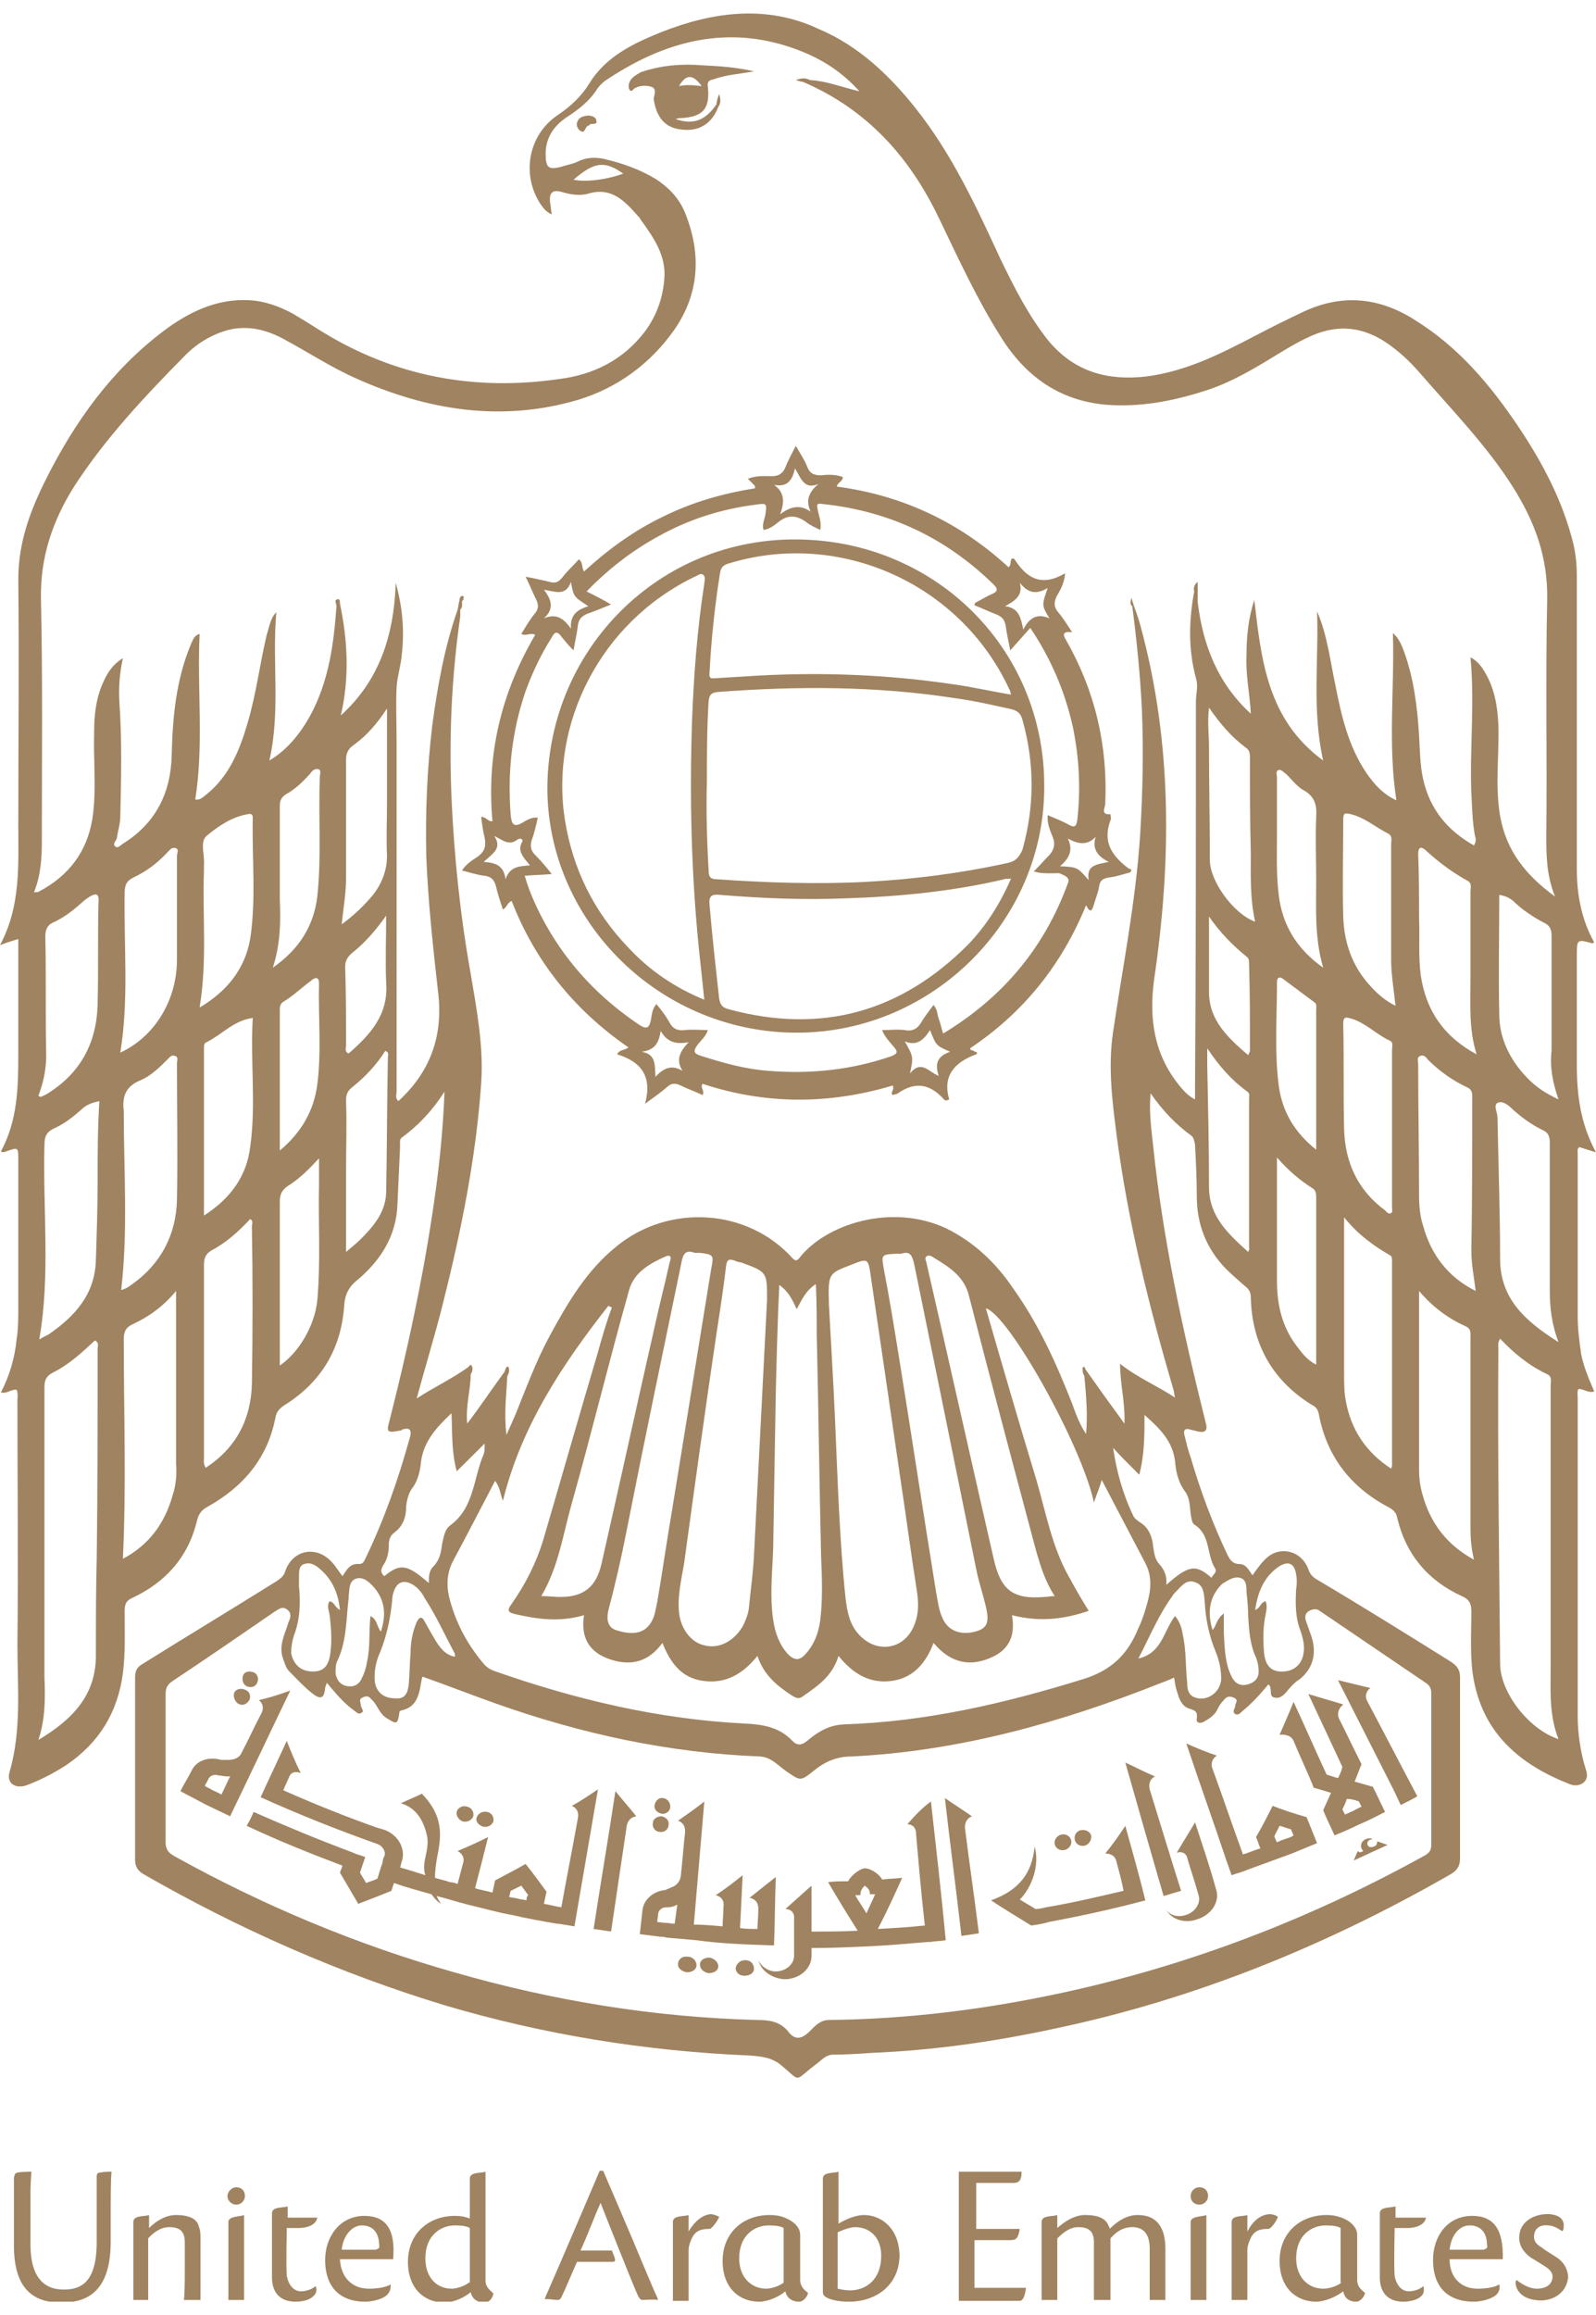 <svg width="60" height="87" viewBox="0 0 60 87" fill="none" xmlns="http://www.w3.org/2000/svg">
<g clip-path="url(#clip0_87_22461)">
<path d="M59.312 49.461C59.312 47.441 59.312 45.389 59.312 43.369C59.312 43.272 59.279 43.174 59.377 43.109C59.574 43.174 59.771 43.239 60 43.304C59.41 42.229 59.279 41.122 59.279 40.014C59.279 38.646 59.279 37.31 59.279 35.942C59.279 35.291 59.279 35.291 59.869 35.453C59.869 35.453 59.902 35.421 59.934 35.421C59.443 34.541 59.279 33.597 59.279 32.652C59.279 29.003 59.279 25.323 59.279 21.674C59.279 21.25 59.246 20.86 59.148 20.436C58.755 18.84 58.001 17.407 57.084 16.038C56.035 14.475 54.855 13.074 53.25 12.064C51.906 11.185 50.497 11.022 49.022 11.706C48.4 11.999 47.81 12.292 47.187 12.618C45.877 13.302 44.599 13.954 43.091 14.149C41.649 14.312 40.404 13.986 39.421 12.813C38.667 11.869 38.143 10.826 37.619 9.751C36.701 7.764 35.784 5.777 34.407 4.051C33.424 2.813 32.245 1.705 30.77 1.086C28.837 0.174 26.805 0.435 24.839 1.216C23.79 1.64 22.774 2.129 22.152 3.138C21.857 3.627 21.431 4.018 20.939 4.344C19.858 5.093 19.596 6.559 20.317 7.666C20.415 7.797 20.513 7.96 20.743 8.057C20.71 7.894 20.71 7.732 20.677 7.601C20.645 7.276 20.743 7.113 21.103 7.21C21.431 7.308 21.791 7.373 22.119 7.276C23.004 7.015 23.495 7.569 23.987 8.122C24.02 8.155 24.052 8.188 24.085 8.253C24.577 8.937 25.068 9.621 24.97 10.533C24.904 11.25 24.675 11.869 24.249 12.455C23.43 13.53 22.316 14.084 21.005 14.247C17.826 14.703 14.844 14.149 12.092 12.455C11.731 12.227 11.371 11.999 10.978 11.771C10.486 11.51 9.962 11.315 9.372 11.282C8.127 11.217 7.078 11.738 6.128 12.455C4.194 13.921 2.818 15.843 1.737 17.993C1.147 19.166 0.688 20.371 0.688 21.772C0.721 24.834 0.688 27.928 0.688 30.991C0.688 32.522 0.786 34.053 0 35.519C0.262 35.421 0.459 35.356 0.688 35.291C0.688 35.453 0.688 35.584 0.688 35.714C0.688 37.017 0.688 38.32 0.688 39.623C0.688 40.894 0.655 42.132 0.033 43.272C0.131 43.337 0.197 43.272 0.229 43.272C0.688 43.109 0.688 43.109 0.688 43.597C0.688 45.422 0.688 47.279 0.688 49.103C0.688 49.526 0.688 49.95 0.623 50.341C0.557 51.025 0.36 51.709 0.033 52.328C0.262 52.393 0.426 52.197 0.623 52.23C0.688 52.36 0.655 52.523 0.655 52.654C0.655 55.716 0.688 58.745 0.655 61.807C0.655 63.404 0.819 65 0.36 66.596C0.229 67.019 0.59 67.248 1.016 67.085C1.54 66.889 2.032 66.629 2.49 66.335C3.736 65.488 4.424 64.348 4.62 62.882C4.719 62.1 4.686 61.319 4.686 60.537C4.686 60.276 4.752 60.146 4.981 60.048C6.226 59.462 7.078 58.517 7.406 57.149C7.471 56.888 7.57 56.758 7.799 56.628C9.143 55.879 10.06 54.803 10.355 53.273C10.388 53.077 10.486 52.947 10.683 52.816C12.092 51.937 12.845 50.666 12.944 49.005C12.976 48.647 13.108 48.386 13.37 48.158C14.287 47.409 14.91 46.464 14.943 45.226C14.975 44.51 15.008 43.793 15.041 43.076C15.041 42.978 15.008 42.816 15.107 42.751C15.729 42.294 16.253 41.741 16.712 41.024C16.647 42.653 16.483 44.119 16.253 45.617C15.86 48.223 15.303 50.797 14.648 53.37C14.517 53.826 14.549 53.859 15.041 53.761C15.074 53.761 15.107 53.761 15.107 53.728C15.401 53.631 15.5 53.728 15.401 54.054C14.975 55.585 14.451 57.084 13.763 58.517C13.697 58.648 13.665 58.778 13.501 58.778C13.173 58.745 13.042 58.973 12.878 59.234C12.714 59.038 12.616 58.843 12.452 58.68C11.862 58.061 10.978 58.257 10.716 59.071C10.65 59.266 10.519 59.332 10.388 59.429C8.717 60.472 7.045 61.482 5.374 62.524C5.145 62.654 5.079 62.785 5.079 63.045C5.079 65.326 5.079 67.606 5.079 69.886C5.079 70.147 5.178 70.31 5.407 70.44C8.979 72.492 12.747 74.153 16.712 75.359C20.448 76.466 24.282 77.085 28.181 77.248C28.607 77.281 29 77.313 29.361 77.607C30.148 78.258 29.82 78.225 30.639 77.607C30.868 77.444 31.032 77.216 31.327 77.216C31.819 77.216 32.277 77.183 32.769 77.15C35.096 77.053 37.389 76.727 39.651 76.238C44.926 75.131 49.874 73.111 54.528 70.44C54.757 70.31 54.888 70.147 54.888 69.853C54.888 67.573 54.888 65.326 54.888 63.045C54.888 62.752 54.79 62.622 54.56 62.459C52.889 61.416 51.218 60.374 49.514 59.364C49.35 59.266 49.252 59.169 49.186 58.973C48.924 58.257 48.072 58.061 47.548 58.615C47.384 58.778 47.22 59.006 47.089 59.201C46.958 59.038 46.86 58.778 46.597 58.778C46.335 58.778 46.237 58.615 46.139 58.419C45.582 57.247 45.123 56.009 44.762 54.771C44.664 54.51 44.599 54.217 44.533 53.957C44.468 53.728 44.566 53.663 44.762 53.728C44.861 53.761 44.926 53.761 45.025 53.794C45.319 53.859 45.418 53.761 45.319 53.435C44.468 50.015 43.714 46.562 43.353 43.076C43.288 42.457 43.19 41.838 43.255 41.089C43.714 41.741 44.205 42.262 44.795 42.685C44.894 42.783 44.894 42.881 44.926 43.011C44.959 43.663 44.992 44.314 44.992 44.966C44.992 46.008 45.352 46.92 46.073 47.669C46.303 47.898 46.565 48.126 46.827 48.353C46.958 48.451 47.023 48.582 47.023 48.744C47.056 50.504 47.843 51.904 49.35 52.816C49.481 52.882 49.547 52.979 49.58 53.142C49.874 54.738 50.792 55.911 52.234 56.66C52.398 56.758 52.496 56.856 52.529 57.051C52.856 58.419 53.676 59.397 54.954 59.983C55.248 60.113 55.314 60.276 55.314 60.569C55.314 61.449 55.248 62.328 55.412 63.175C55.806 65.195 57.182 66.335 59.017 67.052C59.181 67.117 59.377 67.117 59.541 66.987C59.705 66.824 59.672 66.661 59.607 66.466C59.41 65.814 59.312 65.13 59.312 64.478C59.312 60.504 59.312 56.498 59.312 52.523C59.312 52.425 59.279 52.295 59.345 52.197C59.541 52.197 59.705 52.36 59.934 52.295C59.738 51.839 59.541 51.383 59.443 50.894C59.377 50.438 59.312 49.95 59.312 49.461ZM21.562 6.754C22.348 6.07 22.742 6.038 23.43 6.526C22.807 6.754 22.021 6.852 21.562 6.754ZM1.704 35.193C1.704 34.9 1.802 34.737 2.064 34.639C2.458 34.444 2.785 34.183 3.113 33.89C3.179 33.825 3.277 33.76 3.375 33.694C3.605 33.564 3.736 33.564 3.703 33.922C3.67 35.193 3.703 36.463 3.67 37.734C3.637 39.167 3.048 40.307 1.802 41.089C1.704 41.154 1.606 41.187 1.54 41.219C1.507 41.219 1.507 41.219 1.442 41.187C1.638 40.666 1.737 40.177 1.737 39.656C1.704 38.19 1.737 36.691 1.704 35.193ZM3.67 50.699C3.67 53.305 3.67 55.944 3.637 58.55C3.605 59.755 3.605 60.928 3.605 62.133C3.637 63.729 2.687 64.641 1.442 65.391C1.704 64.609 1.704 63.827 1.671 63.045C1.671 59.397 1.671 55.748 1.671 52.132C1.671 51.872 1.737 51.709 1.999 51.578C2.589 51.285 3.08 50.829 3.572 50.373C3.736 50.471 3.67 50.569 3.67 50.699ZM3.67 44.379C3.67 45.357 3.637 46.366 3.605 47.344C3.572 48.647 2.818 49.461 1.835 50.145C1.704 50.21 1.573 50.276 1.475 50.341C1.901 47.93 1.606 45.454 1.671 43.011C1.671 42.685 1.77 42.523 2.064 42.392C2.425 42.229 2.753 41.969 3.048 41.708C3.211 41.545 3.408 41.447 3.736 41.382C3.67 42.425 3.67 43.402 3.67 44.379ZM4.686 33.564C4.686 33.271 4.752 33.108 5.014 32.978C5.505 32.75 5.931 32.424 6.292 32.033C6.39 31.935 6.455 31.838 6.587 31.87C6.75 31.903 6.652 32.066 6.652 32.163C6.652 33.466 6.652 34.769 6.652 36.072C6.652 37.603 5.8 38.972 4.522 39.558C4.85 37.571 4.653 35.584 4.686 33.564ZM6.488 56.204C6.193 57.247 5.604 58.061 4.62 58.582C4.752 55.813 4.653 53.077 4.653 50.341C4.653 50.047 4.719 49.885 5.014 49.754C5.636 49.461 6.161 49.07 6.619 48.516C6.619 50.732 6.619 52.849 6.619 54.999C6.652 55.39 6.619 55.813 6.488 56.204ZM6.652 45.096C6.619 46.399 6.062 47.474 4.981 48.256C4.883 48.321 4.817 48.386 4.719 48.419C4.686 48.451 4.62 48.451 4.555 48.484C4.817 46.236 4.653 44.021 4.653 41.806C4.653 41.773 4.653 41.741 4.653 41.741C4.588 41.219 4.719 40.828 5.276 40.6C5.669 40.438 5.997 40.112 6.292 39.819C6.39 39.721 6.455 39.623 6.587 39.688C6.718 39.721 6.652 39.884 6.652 39.949C6.652 41.708 6.685 43.402 6.652 45.096ZM7.668 32.717C7.668 32.652 7.668 32.554 7.668 32.489C7.701 32.131 7.504 31.642 7.766 31.414C8.192 31.056 8.717 30.698 9.306 30.6C9.437 30.567 9.503 30.6 9.503 30.73C9.47 32.261 9.634 33.792 9.405 35.291C9.208 36.398 8.553 37.245 7.504 37.864C7.799 36.072 7.602 34.411 7.668 32.717ZM9.47 52.002C9.437 53.338 8.88 54.413 7.733 55.162C7.635 54.999 7.668 54.901 7.668 54.771C7.668 52.36 7.668 49.95 7.668 47.539C7.668 47.279 7.733 47.116 7.963 46.985C8.52 46.692 8.979 46.269 9.405 45.813C9.536 45.878 9.47 46.008 9.47 46.073C9.503 48.06 9.503 50.015 9.47 52.002ZM9.405 43.109C9.274 44.184 8.684 45.031 7.668 45.682C7.668 43.532 7.668 41.447 7.668 39.395C7.668 39.297 7.668 39.2 7.766 39.167C8.356 38.874 8.782 38.353 9.503 38.255C9.405 39.884 9.634 41.513 9.405 43.109ZM11.928 48.875C11.83 49.819 11.24 50.829 10.519 51.318C10.519 51.188 10.519 51.057 10.519 50.96C10.519 49.038 10.519 47.083 10.519 45.161C10.519 44.901 10.584 44.738 10.814 44.575C11.24 44.314 11.6 43.956 11.993 43.532C11.993 43.923 11.993 44.216 11.993 44.51C11.961 45.943 12.059 47.409 11.928 48.875ZM11.928 40.763C11.797 41.741 11.338 42.555 10.519 43.239C10.519 41.447 10.519 39.688 10.519 37.962C10.519 37.864 10.519 37.766 10.617 37.669C11.01 37.441 11.338 37.115 11.698 36.854C11.797 36.757 11.993 36.659 11.993 36.952C11.961 38.222 12.092 39.493 11.928 40.763ZM11.928 33.694C11.797 34.802 11.24 35.682 10.257 36.366C10.552 35.453 10.552 34.607 10.519 33.792C10.519 32.619 10.519 31.479 10.519 30.307C10.519 30.111 10.552 29.981 10.748 29.851C11.109 29.655 11.404 29.362 11.666 29.069C11.731 28.971 11.83 28.873 11.961 28.906C12.092 28.938 12.026 29.101 12.026 29.166C11.961 30.698 12.092 32.196 11.928 33.694ZM12.845 34.737C12.911 34.118 13.009 33.564 13.009 33.01C13.009 31.512 13.009 30.046 13.009 28.547C13.009 28.287 13.108 28.124 13.304 27.994C13.796 27.635 14.189 27.179 14.549 26.625C14.549 27.863 14.549 29.003 14.549 30.176C14.549 30.828 14.517 31.512 14.549 32.163C14.549 32.717 14.353 33.206 14.025 33.629C13.697 34.02 13.337 34.379 12.845 34.737ZM13.239 35.812C13.73 35.421 14.123 34.965 14.517 34.411C14.517 35.291 14.484 36.105 14.517 36.919C14.615 38.125 13.927 38.874 13.108 39.591C12.944 39.526 13.009 39.395 13.009 39.297C13.009 38.32 13.009 37.31 12.976 36.333C12.976 36.138 13.042 35.975 13.239 35.812ZM14.582 39.721C14.549 41.415 14.549 43.141 14.517 44.835C14.484 45.585 14.025 46.106 13.534 46.594C13.402 46.725 13.239 46.855 13.009 47.05C13.009 45.975 13.009 44.998 13.009 44.053C13.009 43.141 13.042 42.262 13.009 41.35C13.009 41.122 13.075 40.991 13.239 40.861C13.73 40.47 14.156 40.014 14.484 39.493C14.648 39.558 14.582 39.656 14.582 39.721ZM14.418 58.81C14.549 58.615 14.615 58.354 14.615 58.094C14.615 57.898 14.648 57.735 14.812 57.605C15.172 57.344 15.27 56.986 15.27 56.595C15.303 56.335 15.369 56.074 15.533 55.879C15.729 55.585 15.795 55.26 15.827 54.934C15.926 54.185 16.384 53.663 16.974 53.11C17.007 53.891 16.974 54.575 17.171 55.292C17.531 54.934 17.859 54.608 18.22 54.25C18.22 54.445 18.22 54.543 18.187 54.641C17.794 55.553 17.826 56.66 16.942 57.312C16.712 57.475 16.679 57.768 16.614 58.061C16.581 58.354 16.516 58.648 16.286 58.876C16.122 59.038 16.122 59.266 16.122 59.494C15.303 58.778 15.041 58.745 14.451 59.234C14.32 59.136 14.287 59.006 14.418 58.81ZM26.739 47.669C26.248 50.699 25.756 53.728 25.265 56.758C25.068 57.898 24.904 59.071 24.708 60.211C24.675 60.374 24.642 60.504 24.61 60.667C24.38 61.416 23.823 61.482 23.135 61.254C22.807 61.123 22.807 60.797 22.873 60.504C23.135 59.527 23.364 58.517 23.561 57.507C24.216 54.185 24.904 50.894 25.593 47.572C25.658 47.246 25.691 46.92 26.117 47.083C26.215 47.083 26.248 47.083 26.314 47.083C26.838 47.148 26.838 47.181 26.739 47.669ZM26.936 50.113C27.067 49.266 27.198 48.419 27.297 47.572C27.329 47.311 27.428 47.311 27.624 47.376C27.69 47.409 27.788 47.441 27.854 47.441C28.837 47.8 28.837 47.8 28.837 48.842C28.673 52.035 28.509 55.26 28.345 58.452C28.312 59.136 28.214 59.788 28.149 60.472C28.116 60.7 28.017 60.928 27.919 61.123C27.591 61.677 27.034 61.97 26.51 61.84C25.986 61.742 25.593 61.221 25.527 60.602C25.462 59.95 25.625 59.332 25.724 58.713C26.117 55.846 26.51 52.979 26.936 50.113ZM25.167 47.474C25.003 48.223 24.806 48.972 24.642 49.722C23.954 52.751 23.299 55.748 22.611 58.778C22.414 59.625 21.955 60.016 21.07 60.016C20.841 60.016 20.645 59.983 20.349 59.983C21.005 58.876 21.169 57.638 21.496 56.498C22.25 53.826 22.905 51.123 23.659 48.451C23.856 47.8 24.446 47.474 25.035 47.213C25.298 47.116 25.199 47.376 25.167 47.474ZM22.447 50.927C21.759 53.24 21.103 55.553 20.415 57.898C20.153 58.745 19.76 59.527 19.235 60.276C19.039 60.537 19.104 60.602 19.399 60.667C20.251 60.863 21.07 60.96 21.955 60.7C21.824 61.547 22.152 62.1 22.938 62.361C23.725 62.622 24.38 62.459 24.904 61.742C25.199 62.491 25.625 63.078 26.477 63.175C27.297 63.273 27.919 62.915 28.476 62.231C28.706 62.947 29.23 63.371 29.787 63.729C29.951 63.827 30.049 63.86 30.213 63.729C30.77 63.338 31.294 62.98 31.524 62.231C32.048 62.882 32.671 63.273 33.49 63.175C34.309 63.078 34.801 62.524 35.096 61.742C35.751 62.524 36.505 62.654 37.324 62.263C37.947 61.97 38.176 61.449 38.045 60.7C39.061 60.96 39.978 60.863 40.928 60.537C40.666 60.113 40.437 59.722 40.208 59.299C39.552 58.159 39.323 56.856 38.962 55.618C38.307 53.468 37.684 51.318 37.062 49.168C37.914 49.396 40.666 54.315 41.125 56.465C41.223 56.172 41.322 55.944 41.42 55.618C41.977 56.693 42.534 57.735 43.058 58.745C43.386 59.364 43.222 59.983 43.026 60.602C42.96 60.797 42.895 60.993 42.796 61.188C42.403 62.166 41.78 62.785 40.699 63.11C37.75 64.022 34.801 64.707 31.72 64.804C31.131 64.837 30.737 65.097 30.344 65.423C30.148 65.586 29.984 65.619 29.787 65.423C29.296 64.902 28.673 64.804 27.985 64.772C24.741 64.609 21.595 63.86 18.547 62.785C18.383 62.719 18.252 62.622 18.154 62.491C17.531 61.742 17.105 60.928 16.876 59.983C16.778 59.527 16.811 59.071 17.04 58.648C17.564 57.67 18.088 56.66 18.613 55.651C18.809 55.911 18.809 56.172 18.908 56.4C19.596 53.598 21.136 51.285 22.873 49.07C22.905 49.103 22.938 49.103 23.004 49.135C22.774 49.754 22.611 50.341 22.447 50.927ZM30.704 50.113C30.77 52.914 30.803 55.716 30.868 58.485C30.901 59.299 30.934 60.081 30.836 60.895C30.77 61.384 30.606 61.807 30.279 62.166C30.049 62.426 29.852 62.394 29.623 62.166C29.296 61.807 29.132 61.351 29.066 60.863C28.935 59.983 29.033 59.103 29.066 58.224C29.099 56.269 29.132 54.315 29.164 52.36C29.197 51.025 29.23 49.722 29.296 48.288C29.656 48.549 29.787 48.842 29.951 49.2C30.148 48.842 30.279 48.516 30.672 48.256C30.704 48.972 30.704 49.559 30.704 50.113ZM36.734 59.136C36.832 59.56 36.963 59.95 37.062 60.374C37.193 60.928 37.127 61.156 36.767 61.286C36.177 61.482 35.685 61.319 35.456 60.863C35.292 60.537 35.259 60.178 35.194 59.853C34.702 56.823 34.244 53.761 33.752 50.732C33.588 49.722 33.424 48.712 33.228 47.702C33.129 47.148 33.129 47.148 33.687 47.116C33.752 47.116 33.785 47.116 33.883 47.116C34.244 46.985 34.309 47.246 34.375 47.539C35.161 51.383 35.948 55.26 36.734 59.136ZM34.833 47.213C34.932 47.148 35.03 47.213 35.128 47.279C35.718 47.637 36.275 47.995 36.439 48.744C37.258 51.937 38.11 55.129 38.962 58.322C39.126 58.876 39.29 59.429 39.651 59.983C39.487 59.983 39.388 60.016 39.257 60.016C38.078 60.113 37.619 59.755 37.357 58.582C36.505 54.869 35.685 51.188 34.833 47.474C34.833 47.409 34.735 47.279 34.833 47.213ZM33.818 55.357C34.047 56.856 34.244 58.354 34.473 59.82C34.538 60.244 34.538 60.667 34.375 61.058C34.047 61.938 33.064 62.166 32.376 61.514C31.95 61.123 31.851 60.602 31.786 60.048C31.556 57.833 31.491 55.585 31.393 53.37C31.327 51.839 31.229 50.308 31.163 49.038C31.131 47.865 31.131 47.865 31.983 47.539C32.638 47.279 32.638 47.279 32.736 47.963C33.097 50.406 33.457 52.882 33.818 55.357ZM44.074 59.983C44.107 59.918 44.14 59.885 44.205 59.82C44.402 59.625 44.599 59.332 44.926 59.462C45.254 59.56 45.254 59.885 45.287 60.146C45.319 60.83 45.451 61.482 45.713 62.1C45.844 62.426 45.909 62.752 45.909 63.11C45.877 63.599 45.385 63.957 44.926 63.794C44.664 63.697 44.631 63.469 44.631 63.241C44.566 62.654 44.599 62.035 44.468 61.449C44.435 61.221 44.369 60.96 44.173 60.732C43.747 61.286 43.681 62.133 42.796 62.328C43.222 61.514 43.55 60.7 44.074 59.983ZM17.105 62.263C16.778 62.198 16.614 62.003 16.45 61.775C16.286 61.514 16.122 61.221 15.959 60.928C15.86 60.732 15.762 60.765 15.664 60.96C15.5 61.351 15.434 61.742 15.434 62.133C15.401 62.524 15.401 62.882 15.369 63.273C15.336 63.566 15.27 63.86 14.877 63.827C14.418 63.827 14.156 63.599 14.091 63.208C14.058 62.817 14.123 62.459 14.287 62.1C14.549 61.449 14.681 60.797 14.746 60.113C14.746 59.983 14.779 59.885 14.812 59.788C14.943 59.429 15.205 59.364 15.533 59.56C15.729 59.69 15.86 59.853 15.959 60.048C16.384 60.7 16.712 61.416 17.073 62.1C17.105 62.133 17.105 62.198 17.105 62.263ZM13.108 60.048C13.108 60.016 13.108 59.983 13.108 59.983C13.14 59.755 13.108 59.429 13.37 59.332C13.665 59.234 13.894 59.462 14.091 59.69C14.484 60.178 14.517 60.7 14.32 61.319C14.156 61.123 14.189 60.863 13.927 60.732C13.861 61.319 13.927 61.905 13.796 62.459C13.763 62.687 13.697 62.882 13.599 63.078C13.501 63.306 13.304 63.404 13.075 63.371C12.813 63.338 12.649 63.143 12.616 62.882C12.616 62.752 12.616 62.622 12.649 62.491C13.042 61.71 13.009 60.863 13.108 60.048ZM11.043 61.482C11.273 60.895 11.305 60.276 11.24 59.625C11.24 59.494 11.24 59.364 11.24 59.234C11.24 59.038 11.24 58.843 11.436 58.778C11.633 58.713 11.797 58.778 11.961 58.908C12.452 59.299 12.714 59.82 12.78 60.504C12.583 60.407 12.583 60.211 12.387 60.178C12.288 60.341 12.354 60.504 12.387 60.667C12.452 61.156 12.485 61.644 12.419 62.133C12.354 62.622 12.157 62.817 11.764 62.817C11.338 62.817 11.043 62.589 10.945 62.133C10.945 61.905 10.978 61.71 11.043 61.482ZM49.285 61.449C49.219 61.254 49.154 61.091 49.088 60.895C49.055 60.765 49.055 60.635 49.219 60.537C49.35 60.472 49.481 60.439 49.612 60.537C50.956 61.449 52.299 62.361 53.643 63.273C53.774 63.371 53.807 63.501 53.807 63.632C53.807 65.521 53.807 67.443 53.807 69.332C53.807 69.528 53.741 69.626 53.577 69.723C49.285 72.101 44.73 73.86 39.88 74.903C36.996 75.522 34.112 75.88 31.163 75.913C30.836 75.913 30.639 76.141 30.442 76.336C30.148 76.629 29.885 76.694 29.623 76.336C29.328 75.978 28.935 75.913 28.476 75.913C24.61 75.815 20.808 75.196 17.073 74.121C13.402 73.079 9.896 71.613 6.554 69.756C6.324 69.626 6.226 69.495 6.226 69.235C6.226 67.378 6.226 65.521 6.226 63.664C6.226 63.436 6.292 63.306 6.488 63.175C7.766 62.328 9.044 61.449 10.322 60.569C10.486 60.472 10.617 60.341 10.814 60.504C10.978 60.635 10.912 60.83 10.847 60.96C10.716 61.416 10.453 61.84 10.65 62.361C10.716 62.524 10.748 62.687 10.879 62.817C11.142 63.078 11.404 63.371 11.731 63.632C12.059 63.892 12.19 63.827 12.223 63.436C12.223 63.404 12.256 63.338 12.288 63.241C12.616 63.632 12.911 63.99 13.271 64.251C13.37 64.316 13.468 64.446 13.566 64.381C13.73 64.316 13.566 64.185 13.566 64.088C13.566 63.99 13.468 63.86 13.632 63.794C13.763 63.729 13.861 63.729 13.96 63.86C14.189 64.055 14.255 64.413 14.549 64.576C14.91 64.804 14.943 64.804 15.008 64.413C15.008 64.348 15.008 64.316 15.074 64.283C15.729 64.153 15.762 63.599 15.86 63.078C15.86 63.078 15.86 63.045 15.893 63.013C16.811 63.338 17.728 63.697 18.645 64.022C21.857 65.163 25.167 65.879 28.575 66.01C29 66.042 29.23 66.335 29.558 66.563C30.082 66.922 30.082 66.954 30.573 66.563C31 66.205 31.458 66.01 32.015 66.01C36.046 65.814 39.88 64.739 43.583 63.273C43.747 63.208 43.943 63.143 44.14 63.045C44.173 63.273 44.205 63.469 44.271 63.632C44.336 63.892 44.468 64.153 44.73 64.218C44.926 64.283 45.025 64.316 44.992 64.576C44.959 64.772 45.123 64.772 45.254 64.707C45.483 64.576 45.68 64.446 45.778 64.218C45.844 64.088 45.909 63.99 46.008 63.892C46.106 63.762 46.204 63.729 46.368 63.794C46.597 63.892 46.434 63.99 46.434 64.12C46.434 64.218 46.303 64.316 46.434 64.413C46.532 64.478 46.63 64.381 46.696 64.316C47.056 64.022 47.384 63.664 47.679 63.306C47.712 63.338 47.744 63.338 47.744 63.371C47.81 63.534 47.712 63.762 47.908 63.794C48.138 63.86 48.301 63.664 48.432 63.501C48.564 63.338 48.695 63.208 48.858 63.11C49.383 62.687 49.514 62.1 49.285 61.449ZM48.072 58.876C48.432 58.648 48.662 58.745 48.727 59.169C48.76 59.332 48.76 59.527 48.727 59.722C48.695 60.244 48.695 60.797 48.891 61.286C48.957 61.482 49.022 61.71 49.022 61.938C49.022 62.459 48.727 62.785 48.269 62.817C47.81 62.85 47.548 62.622 47.515 62.035C47.482 61.579 47.482 61.123 47.581 60.667C47.613 60.504 47.646 60.341 47.581 60.178C47.384 60.211 47.384 60.439 47.187 60.504C47.286 59.82 47.515 59.266 48.072 58.876ZM46.63 59.299C46.86 59.364 46.86 59.625 46.86 59.82C46.892 60.113 46.925 60.439 46.925 60.765C46.958 61.286 46.991 61.807 47.22 62.296C47.286 62.459 47.318 62.654 47.318 62.817C47.318 63.078 47.155 63.241 46.892 63.306C46.63 63.371 46.434 63.273 46.303 63.013C46.04 62.491 46.04 61.905 46.008 61.351C46.008 61.123 46.008 60.928 46.008 60.635C45.713 60.863 45.745 61.091 45.582 61.254C45.385 60.602 45.451 60.016 45.942 59.527C46.204 59.364 46.401 59.234 46.63 59.299ZM44.566 56.074C44.73 56.302 44.73 56.628 44.762 56.888C44.795 57.051 44.795 57.247 44.926 57.312C45.516 57.703 45.352 58.419 45.68 58.941C45.778 59.103 45.582 59.169 45.549 59.299C44.959 58.778 44.697 58.81 43.845 59.56C43.878 59.234 43.779 59.006 43.583 58.778C43.419 58.615 43.386 58.354 43.353 58.126C43.321 57.768 43.19 57.41 42.862 57.214C42.764 57.149 42.632 57.051 42.6 56.953C42.206 56.139 41.977 55.292 41.846 54.413C42.141 54.738 42.469 55.064 42.829 55.422C43.026 54.673 43.026 53.957 43.026 53.175C43.615 53.696 44.074 54.152 44.173 54.901C44.205 55.26 44.271 55.683 44.566 56.074ZM46.925 47.05C46.172 46.366 45.451 45.715 45.451 44.607C45.451 43.109 45.418 41.61 45.385 40.079C45.385 39.884 45.385 39.688 45.385 39.395C45.844 40.079 46.303 40.6 46.892 41.024C46.991 41.089 46.958 41.187 46.958 41.285C46.958 43.174 46.958 45.063 46.958 46.92C46.991 46.92 46.958 46.953 46.925 47.05ZM46.991 39.493C46.991 39.526 46.958 39.558 46.925 39.656C46.172 39.004 45.451 38.353 45.451 37.278C45.451 36.366 45.451 35.453 45.451 34.444C45.877 35.063 46.368 35.551 46.892 35.975C46.958 36.04 46.958 36.138 46.958 36.235C46.991 37.31 46.991 38.385 46.991 39.493ZM45.483 32.326C45.483 30.893 45.451 29.492 45.451 28.059C45.451 27.603 45.385 27.147 45.451 26.593C45.877 27.212 46.303 27.701 46.827 28.091C46.991 28.189 46.991 28.352 46.991 28.515C46.991 29.688 46.991 30.893 47.023 32.066C47.023 32.913 46.991 33.792 47.187 34.639C46.368 34.346 45.483 33.108 45.483 32.326ZM49.481 51.285C49.154 51.123 48.957 50.862 48.76 50.601C48.203 49.885 48.007 49.038 48.007 48.158C48.007 46.627 48.007 45.129 48.007 43.5C48.432 43.988 48.858 44.347 49.317 44.64C49.448 44.705 49.481 44.835 49.481 44.966C49.481 45.031 49.481 45.063 49.481 45.129C49.481 47.181 49.481 49.233 49.481 51.285ZM49.481 43.207C48.662 42.555 48.203 41.773 48.072 40.796C47.908 39.493 48.007 38.19 48.007 36.919C48.007 36.724 48.105 36.691 48.236 36.789C48.629 37.082 49.022 37.376 49.416 37.669C49.514 37.734 49.481 37.864 49.481 37.962C49.481 39.688 49.481 41.415 49.481 43.207ZM48.072 33.629C47.974 32.847 48.007 32.033 48.007 31.251C48.007 30.567 48.007 29.916 48.007 29.232C48.007 29.134 47.941 28.971 48.072 28.938C48.17 28.906 48.269 29.036 48.367 29.101C48.564 29.297 48.76 29.557 48.99 29.688C49.416 29.916 49.514 30.241 49.481 30.698C49.448 31.512 49.481 32.294 49.481 33.108C49.481 34.183 49.416 35.225 49.743 36.366C48.727 35.649 48.203 34.737 48.072 33.629ZM52.332 47.441C52.332 49.982 52.332 52.523 52.332 55.064C52.332 55.097 52.332 55.097 52.299 55.194C51.349 54.575 50.792 53.728 50.595 52.654C50.53 52.328 50.53 51.969 50.53 51.644C50.53 49.852 50.53 48.06 50.53 46.269C50.53 46.138 50.53 46.008 50.53 45.748C51.054 46.399 51.644 46.822 52.267 47.181C52.332 47.213 52.332 47.311 52.332 47.441ZM52.299 45.585C52.201 45.65 52.135 45.552 52.07 45.487C51.054 44.738 50.562 43.695 50.53 42.425C50.497 41.122 50.53 39.786 50.497 38.483C50.497 38.19 50.595 38.222 50.825 38.288C51.349 38.45 51.742 38.874 52.234 39.102C52.398 39.167 52.332 39.33 52.332 39.46C52.332 40.438 52.332 41.415 52.332 42.392C52.332 43.369 52.332 44.379 52.332 45.357C52.332 45.454 52.365 45.552 52.299 45.585ZM51.513 37.05C50.825 36.3 50.53 35.421 50.497 34.444C50.464 33.238 50.497 32.033 50.497 30.828C50.497 30.567 50.53 30.535 50.792 30.6C51.316 30.73 51.709 31.088 52.168 31.316C52.365 31.414 52.299 31.577 52.299 31.74C52.299 33.173 52.299 34.639 52.299 36.072C52.299 36.626 52.398 37.18 52.463 37.799C52.07 37.603 51.775 37.343 51.513 37.05ZM53.479 56.172C53.381 55.846 53.348 55.52 53.348 55.227C53.348 53.012 53.348 50.797 53.348 48.516C53.872 49.135 54.462 49.559 55.117 49.852C55.314 49.95 55.281 50.113 55.281 50.276C55.281 52.654 55.281 55.064 55.281 57.442C55.281 57.833 55.314 58.191 55.412 58.615C54.397 58.061 53.774 57.247 53.479 56.172ZM53.512 46.106C53.381 45.715 53.348 45.324 53.348 44.901C53.348 43.272 53.315 41.61 53.315 39.982C53.315 39.884 53.25 39.754 53.381 39.688C53.512 39.623 53.61 39.721 53.676 39.819C54.102 40.242 54.593 40.6 55.15 40.861C55.38 40.959 55.347 41.154 55.347 41.317C55.347 43.207 55.347 45.096 55.314 47.018C55.314 47.507 55.412 47.995 55.478 48.516C54.429 47.995 53.807 47.148 53.512 46.106ZM53.413 36.659C53.315 35.942 53.381 35.225 53.348 34.509C53.348 33.694 53.348 32.88 53.315 32.098C53.315 31.838 53.413 31.805 53.577 31.935C54.069 32.391 54.593 32.782 55.183 33.108C55.347 33.206 55.281 33.369 55.281 33.499C55.281 34.607 55.281 35.747 55.281 36.854C55.281 37.766 55.216 38.678 55.511 39.623C54.298 38.972 53.61 37.994 53.413 36.659ZM56.395 62.524C56.363 58.582 56.297 54.608 56.33 50.666C56.33 50.569 56.297 50.471 56.395 50.308C56.92 50.862 57.477 51.318 58.165 51.644C58.361 51.741 58.296 51.904 58.296 52.067C58.296 53.859 58.296 55.651 58.296 57.442C58.296 59.169 58.296 60.895 58.296 62.622C58.296 63.534 58.23 64.446 58.591 65.358C57.477 65 56.395 63.599 56.395 62.524ZM56.395 47.311C56.395 45.552 56.33 43.793 56.297 42.001C56.297 41.806 56.133 41.545 56.297 41.447C56.494 41.35 56.723 41.545 56.887 41.708C57.215 42.001 57.575 42.262 57.968 42.457C58.198 42.555 58.263 42.685 58.263 42.946C58.263 44.803 58.263 46.627 58.263 48.484C58.263 49.135 58.329 49.754 58.591 50.438C57.346 49.657 56.395 48.81 56.395 47.311ZM58.591 41.317C58.099 41.089 57.706 40.828 57.379 40.47C56.756 39.819 56.363 39.004 56.363 38.125C56.33 36.626 56.363 35.128 56.363 33.629C56.559 33.662 56.723 33.727 56.887 33.857C57.215 34.183 57.608 34.444 58.034 34.672C58.263 34.769 58.329 34.932 58.329 35.16C58.329 36.594 58.329 38.06 58.329 39.493C58.263 40.079 58.361 40.666 58.591 41.317ZM56.395 30.665C56.199 29.525 56.363 28.385 56.33 27.244C56.297 26.56 56.199 25.909 55.838 25.29C55.707 25.062 55.543 24.834 55.281 24.703C55.445 26.43 55.248 28.124 55.314 29.818C55.347 30.339 55.347 30.86 55.445 31.382C55.478 31.479 55.511 31.61 55.412 31.773C54.429 31.219 53.774 30.437 53.512 29.329C53.381 28.776 53.381 28.189 53.348 27.635C53.282 26.56 53.151 25.518 52.791 24.508C52.693 24.247 52.594 23.987 52.365 23.791C52.43 25.876 52.168 27.961 52.496 30.078C52.004 29.851 51.677 29.492 51.382 29.069C50.694 28.059 50.431 26.919 50.202 25.746C50.005 24.834 49.907 23.889 49.514 22.977C49.58 24.834 49.317 26.691 49.743 28.58C47.646 27.049 47.417 24.801 47.155 22.553C46.925 23.238 46.86 23.954 46.86 24.671C46.827 25.388 46.991 26.104 47.023 26.821C45.778 25.681 45.221 24.247 45.025 22.619C45.025 22.391 45.025 22.163 45.025 21.869C44.894 21.967 44.861 22.098 44.894 22.228C44.697 23.303 44.664 24.378 44.959 25.485C45.057 25.779 44.959 26.072 44.959 26.365C44.959 31.219 44.959 36.072 44.926 40.926C44.926 41.057 44.926 41.154 44.926 41.317C44.664 41.187 44.5 40.991 44.336 40.796C43.386 39.623 43.19 38.288 43.386 36.822C44.041 32.391 44.074 27.961 42.895 23.596C42.829 23.335 42.731 23.042 42.632 22.782C42.6 22.684 42.567 22.586 42.534 22.456C42.501 22.619 42.469 22.716 42.567 22.782C42.731 24.052 42.862 25.323 42.927 26.625C42.993 28.222 42.96 29.785 42.862 31.382C42.698 33.89 42.206 36.333 41.846 38.776C41.649 40.079 41.813 41.382 41.977 42.653C42.403 45.91 43.19 49.07 44.107 52.197C44.14 52.295 44.14 52.393 44.173 52.523C43.484 52.067 42.764 51.774 42.108 51.253C42.108 52.035 42.305 52.686 42.272 53.501C41.748 52.784 41.256 52.1 40.797 51.448C40.797 51.416 40.797 51.383 40.765 51.383C40.732 51.35 40.699 51.383 40.699 51.416C40.699 51.513 40.699 51.611 40.765 51.709C40.83 52.425 40.896 53.11 40.83 53.891C40.568 53.501 40.437 53.11 40.306 52.751C39.716 51.253 39.061 49.787 38.11 48.451C37.455 47.474 36.636 46.692 35.587 46.171C33.523 45.194 31.032 46.008 30.049 47.279C29.951 47.409 29.885 47.376 29.787 47.279C28.116 45.422 25.167 45.226 23.2 46.822C22.053 47.735 21.333 48.972 20.645 50.243C20.153 51.155 19.793 52.132 19.399 53.11C19.301 53.338 19.203 53.566 19.039 53.924C18.941 53.11 19.039 52.393 19.072 51.709C19.137 51.611 19.17 51.481 19.104 51.35C19.006 51.383 19.006 51.448 18.973 51.546C18.515 52.165 18.088 52.816 17.564 53.501C17.499 52.816 17.695 52.23 17.695 51.644C17.761 51.546 17.794 51.416 17.728 51.318C17.695 51.253 17.63 51.35 17.597 51.383C17.007 51.807 16.319 52.132 15.664 52.556C15.991 51.35 16.352 50.178 16.647 49.005C17.335 46.269 17.892 43.532 18.088 40.731C18.187 39.33 17.925 37.962 17.695 36.594C17.302 34.411 17.073 32.196 16.974 29.981C16.876 27.701 16.974 25.453 17.302 23.172C17.302 23.075 17.302 22.977 17.302 22.912C17.4 22.814 17.368 22.716 17.368 22.586C17.433 22.553 17.433 22.488 17.433 22.423C17.433 22.423 17.4 22.391 17.368 22.391C17.302 22.423 17.269 22.488 17.269 22.586C17.236 22.684 17.236 22.782 17.204 22.912C16.712 24.313 16.45 25.779 16.253 27.244C16.057 28.873 15.991 30.502 16.024 32.131C16.09 33.89 16.286 35.649 16.483 37.408C16.647 38.972 16.155 40.307 14.975 41.382C14.844 41.252 14.91 41.122 14.91 40.991C14.91 36.626 14.91 32.261 14.91 27.863C14.91 27.179 14.877 26.495 14.91 25.811C14.943 25.388 15.074 24.997 15.107 24.573C15.205 23.694 15.139 22.847 14.877 21.902C14.812 23.889 14.255 25.583 12.813 26.886C13.14 25.485 13.075 24.085 12.78 22.684C12.78 22.619 12.78 22.488 12.682 22.521C12.55 22.553 12.649 22.684 12.649 22.782C12.55 24.215 12.354 25.616 11.666 26.886C11.273 27.603 10.748 28.222 10.126 28.58C10.552 26.723 10.224 24.866 10.388 23.01C10.158 23.238 10.126 23.563 10.027 23.857C9.765 24.964 9.634 26.072 9.306 27.179C9.011 28.189 8.618 29.166 7.766 29.851C7.635 29.948 7.537 30.078 7.34 30.046C7.668 27.994 7.406 25.941 7.504 23.824C7.275 23.889 7.242 24.085 7.176 24.215C6.619 25.55 6.488 26.951 6.455 28.385C6.423 29.818 5.833 30.958 4.62 31.707C4.522 31.773 4.424 31.903 4.325 31.805C4.227 31.707 4.358 31.61 4.391 31.512C4.424 31.251 4.522 30.958 4.522 30.698C4.555 29.264 4.588 27.831 4.489 26.398C4.457 25.876 4.489 25.323 4.62 24.736C4.194 24.997 3.998 25.355 3.834 25.746C3.605 26.3 3.539 26.886 3.539 27.505C3.506 28.58 3.637 29.688 3.474 30.763C3.277 32.001 2.589 32.913 1.475 33.499C1.442 33.532 1.376 33.532 1.278 33.532C1.54 32.88 1.573 32.228 1.573 31.577C1.573 28.547 1.606 25.55 1.54 22.521C1.507 20.957 1.966 19.589 2.785 18.286C3.965 16.462 5.44 14.898 6.98 13.335C7.439 12.879 7.996 12.553 8.618 12.39C9.339 12.227 9.995 12.39 10.617 12.716C11.535 13.204 12.419 13.791 13.37 14.214C16.057 15.419 18.842 15.876 21.726 15.028C23.233 14.572 24.446 13.66 25.33 12.422C26.314 11.022 26.379 9.491 25.724 7.927C25.494 7.406 25.101 7.015 24.642 6.722C24.052 6.363 23.397 6.135 22.709 5.972C22.381 5.907 22.053 5.907 21.726 6.07C21.529 6.168 21.3 6.2 21.103 6.266C20.612 6.396 20.513 6.298 20.513 5.777C20.513 5.125 20.874 4.669 21.398 4.344C21.791 4.083 22.152 3.79 22.414 3.399C22.512 3.236 22.676 3.073 22.84 2.975C25.199 1.412 27.69 0.858 30.377 2.031C31.098 2.357 31.72 2.78 32.31 3.432C31.622 3.269 31.065 3.041 30.442 3.008C30.279 2.91 30.115 2.943 29.918 3.008C30.016 3.041 30.115 3.073 30.18 3.073C32.605 4.116 34.211 5.907 35.325 8.253C36.046 9.751 36.734 11.25 37.619 12.65C38.569 14.182 39.913 15.126 41.78 15.224C43.058 15.289 44.271 15.028 45.451 14.638C46.401 14.312 47.253 13.791 48.105 13.269C48.531 13.009 48.924 12.781 49.383 12.585C50.333 12.194 51.218 12.292 52.07 12.846C52.561 13.172 52.987 13.563 53.381 14.019C54.593 15.419 55.904 16.755 56.887 18.319C57.706 19.622 58.198 20.957 58.165 22.553C58.099 25.485 58.165 28.45 58.132 31.382C58.132 32.131 58.132 32.88 58.46 33.694C57.346 32.88 56.625 31.968 56.395 30.665Z" fill="#A08360"/>
<path d="M22.085 4.344C21.889 4.377 21.758 4.409 21.692 4.605C21.66 4.735 21.725 4.833 21.791 4.898C21.987 5.061 21.987 4.8 22.085 4.735C22.118 4.735 22.151 4.702 22.184 4.67C22.282 4.637 22.479 4.702 22.413 4.507C22.381 4.377 22.217 4.344 22.085 4.344Z" fill="#A08360"/>
<path d="M41.747 30.828C41.78 30.763 41.747 30.665 41.747 30.6C41.354 30.633 41.551 30.339 41.551 30.209C41.649 27.994 41.157 25.942 40.076 24.052C39.912 23.792 40.011 23.727 40.306 23.759C40.109 23.466 39.978 23.238 39.781 23.01C39.617 22.814 39.617 22.651 39.716 22.423C39.847 22.195 40.011 21.935 40.043 21.544C39.159 22.065 38.602 21.739 38.143 21.023C38.143 20.99 38.077 20.99 38.044 20.99C37.946 21.088 38.044 21.218 37.913 21.316C36.078 19.622 33.916 18.612 31.458 18.286C31.491 18.123 31.687 18.091 31.687 17.928C31.425 17.83 31.13 17.83 30.868 17.863C30.606 17.863 30.442 17.798 30.344 17.537C30.245 17.276 30.082 17.048 29.918 16.755C29.754 17.081 29.623 17.309 29.524 17.57C29.426 17.798 29.262 17.895 29.033 17.895C28.738 17.895 28.443 17.863 28.115 17.993C28.181 18.058 28.247 18.123 28.279 18.156C28.312 18.221 28.41 18.221 28.378 18.352C27.165 18.547 26.018 18.873 24.904 19.427C23.823 19.948 22.84 20.664 21.955 21.479C21.857 21.316 21.922 21.12 21.758 21.023C21.562 21.251 21.332 21.446 21.136 21.707C21.005 21.87 20.873 21.935 20.677 21.87C20.382 21.805 20.12 21.739 19.759 21.674C19.923 22 20.021 22.261 20.153 22.521C20.251 22.717 20.251 22.88 20.12 23.042C19.923 23.27 19.759 23.564 19.596 23.824C19.792 23.922 19.923 23.759 20.12 23.857C18.842 26.039 18.285 28.352 18.514 30.861C18.35 30.893 18.285 30.698 18.088 30.698C18.121 30.958 18.154 31.219 18.219 31.48C18.285 31.805 18.219 32.001 17.957 32.196C17.76 32.327 17.531 32.457 17.367 32.717C17.662 32.782 17.924 32.88 18.219 32.913C18.481 32.945 18.58 33.076 18.645 33.304C18.711 33.597 18.809 33.89 18.907 34.183C19.071 34.086 19.071 33.923 19.235 33.858C20.12 36.138 21.594 37.962 23.626 39.363C23.462 39.493 23.298 39.428 23.2 39.623C24.052 39.884 24.544 40.405 24.249 41.48C24.609 41.22 24.838 41.057 25.068 40.861C25.232 40.698 25.396 40.698 25.592 40.796C25.854 40.926 26.149 41.024 26.411 41.154C26.51 40.992 26.313 40.894 26.411 40.731C28.771 41.513 31.163 41.513 33.555 40.796C33.653 40.926 33.457 41.057 33.555 41.154C33.621 41.122 33.719 41.122 33.752 41.089C34.407 40.633 34.964 40.731 35.488 41.317C35.521 41.35 35.554 41.383 35.685 41.317C35.423 40.438 35.882 39.917 36.701 39.623C36.701 39.623 36.734 39.591 36.734 39.558C36.701 39.526 36.635 39.526 36.603 39.493C36.57 39.461 36.471 39.493 36.471 39.395C38.47 38.06 39.912 36.268 40.83 34.02C40.994 34.346 41.059 34.216 41.125 33.988C41.19 33.76 41.288 33.532 41.321 33.304C41.354 33.076 41.485 33.011 41.682 32.978C41.977 32.945 42.239 32.848 42.501 32.782C42.501 32.75 42.534 32.717 42.534 32.685C42.501 32.652 42.435 32.652 42.403 32.62C41.682 32.066 41.485 31.545 41.747 30.828ZM38.339 21.902C38.602 22.228 38.896 22.391 39.388 22.098C39.159 22.749 39.159 22.749 39.453 23.238C38.995 23.042 38.7 23.205 38.47 23.661C38.372 23.205 38.307 22.847 37.782 22.782C38.143 22.586 38.47 22.391 38.339 21.902ZM29.885 17.602C30.114 17.961 30.213 18.417 30.77 18.189C30.409 18.482 30.278 18.808 30.475 19.231C30.114 18.97 29.754 19.003 29.328 19.329C29.524 18.808 29.459 18.482 29.099 18.221C29.59 18.319 29.787 18.058 29.885 17.602ZM21.463 21.87C21.562 22.423 21.562 22.423 22.119 22.782C21.693 22.912 21.43 23.108 21.463 23.629C21.201 23.238 20.906 23.042 20.448 23.238C20.808 22.912 20.775 22.586 20.448 22.163C20.873 22.228 21.267 22.423 21.463 21.87ZM19.006 33.043C18.94 32.554 18.678 32.424 18.186 32.392C18.481 32.098 18.907 31.903 18.58 31.414C18.907 31.577 19.137 31.805 19.464 31.545C19.563 31.48 19.694 31.545 19.628 31.642C19.432 32.001 19.694 32.229 19.923 32.522C19.53 32.554 19.169 32.554 19.006 33.043ZM25.658 40.242C25.265 40.014 24.97 40.112 24.642 40.47C24.609 40.014 24.675 39.623 24.118 39.526C24.642 39.461 24.773 39.167 24.838 38.744C25.068 39.135 25.363 39.265 25.887 39.167C25.559 39.526 25.396 39.819 25.658 40.242ZM35.292 40.438C34.899 40.275 34.636 39.819 34.21 40.34C34.342 39.721 34.342 39.721 34.014 39.135C34.473 39.33 34.735 39.07 34.964 38.711C35.194 39.298 35.194 39.298 35.718 39.526C35.259 39.689 35.128 39.949 35.292 40.438ZM40.142 33.206C39.257 35.617 37.717 37.473 35.456 38.842C35.39 38.646 35.357 38.451 35.292 38.288C35.226 38.125 35.259 37.962 35.095 37.767C34.931 37.995 34.767 38.19 34.636 38.418C34.505 38.646 34.309 38.776 34.014 38.711C33.752 38.679 33.457 38.711 33.162 38.711C33.26 38.972 33.457 39.167 33.621 39.363C33.752 39.526 33.752 39.591 33.522 39.689C32.015 40.21 30.475 40.373 28.869 40.242C28.017 40.177 27.198 39.949 26.379 39.689C26.051 39.591 26.051 39.493 26.248 39.233C26.379 39.07 26.543 38.939 26.608 38.711C26.313 38.711 26.018 38.679 25.756 38.711C25.494 38.744 25.297 38.679 25.166 38.418C25.035 38.19 24.871 37.962 24.675 37.734C24.511 37.929 24.511 38.125 24.478 38.288C24.413 38.646 24.314 38.711 23.986 38.483C22.545 37.506 21.398 36.301 20.546 34.802C20.218 34.216 19.923 33.597 19.727 32.913C20.054 32.88 20.382 32.88 20.742 32.848C20.513 32.554 20.316 32.327 20.12 32.131C19.956 31.968 19.923 31.805 19.989 31.577C20.087 31.317 20.153 31.023 20.218 30.73C19.989 30.698 19.792 30.828 19.628 30.926C19.333 31.089 19.235 30.991 19.202 30.665C19.071 29.069 19.235 27.505 19.759 25.974C20.021 25.258 20.349 24.573 20.742 23.954C20.841 23.759 20.939 23.694 21.103 23.922C21.234 24.085 21.365 24.248 21.562 24.443C21.627 24.052 21.693 23.792 21.726 23.498C21.758 23.27 21.857 23.173 22.053 23.075C22.348 22.977 22.643 22.847 22.971 22.717C22.643 22.521 22.381 22.391 22.053 22.228C22.872 21.381 23.757 20.697 24.773 20.143C25.887 19.524 27.1 19.133 28.378 18.97C28.836 18.905 28.836 18.905 28.771 19.361C28.738 19.524 28.64 19.72 28.705 19.915C28.935 19.883 29.099 19.752 29.262 19.622C29.623 19.329 29.951 19.361 30.311 19.622C30.475 19.752 30.639 19.817 30.835 19.915C30.901 19.622 30.77 19.361 30.737 19.133C30.704 18.97 30.704 18.905 30.901 18.938C33.424 19.198 35.554 20.208 37.356 21.967C37.52 22.13 37.52 22.228 37.291 22.326C37.061 22.423 36.865 22.554 36.668 22.651C36.668 22.651 36.635 22.684 36.635 22.749C36.898 22.847 37.16 22.977 37.422 23.075C37.684 23.173 37.782 23.303 37.815 23.564C37.848 23.824 37.913 24.085 37.979 24.443C38.241 24.15 38.47 23.889 38.733 23.596C39.519 24.769 40.043 26.007 40.338 27.342C40.568 28.483 40.633 29.623 40.502 30.795C40.469 31.056 40.404 31.121 40.174 30.991C39.945 30.861 39.683 30.763 39.388 30.633C39.355 30.958 39.486 31.219 39.585 31.48C39.683 31.74 39.617 31.936 39.453 32.131C39.257 32.327 39.093 32.522 38.864 32.75C39.191 32.848 39.519 32.815 39.814 32.815C40.174 32.945 40.207 33.043 40.142 33.206ZM40.928 33.076C40.502 32.587 40.502 32.587 39.847 32.554C40.24 32.229 40.338 31.903 40.142 31.512C40.502 31.707 40.862 31.805 41.19 31.447C41.059 31.87 41.223 32.164 41.682 32.392C41.256 32.489 40.83 32.489 40.928 33.076Z" fill="#A08360"/>
<path d="M27.002 4.018C27.1 3.888 27.1 3.758 27.035 3.53C26.969 3.725 26.936 3.823 26.936 3.92C26.51 4.539 26.052 4.702 25.396 4.474C25.429 4.474 25.494 4.442 25.527 4.442C26.412 4.409 26.707 4.116 26.609 3.236C26.576 3.008 26.74 3.008 26.838 2.976C27.297 2.813 27.788 2.78 28.345 2.683C27.657 2.52 27.035 2.487 26.412 2.455C25.625 2.389 24.839 2.455 24.085 2.715C23.922 2.813 23.725 2.911 23.659 3.106C23.627 3.171 23.627 3.301 23.659 3.367C23.758 3.497 23.79 3.334 23.889 3.301C24.085 3.204 24.315 3.204 24.511 3.269C24.708 3.367 24.577 3.595 24.577 3.725C24.675 4.409 25.003 4.8 25.593 4.865C26.281 4.963 26.772 4.637 27.002 4.018ZM26.379 3.236C26.084 3.204 25.822 3.171 25.527 3.236C25.789 2.78 26.052 2.78 26.379 3.236Z" fill="#A08360"/>
<path d="M29.754 20.273C24.576 20.339 20.546 24.573 20.578 29.72C20.644 34.705 24.871 38.842 30.016 38.809C35.095 38.776 39.289 34.574 39.257 29.525C39.257 24.313 35.062 20.208 29.754 20.273ZM27.067 21.544C27.099 21.349 27.165 21.251 27.361 21.186C31.556 19.883 36.111 21.935 37.946 25.909C37.979 25.942 37.979 26.007 38.011 26.105C37.225 25.974 36.537 25.811 35.816 25.714C33.391 25.355 30.966 25.258 28.541 25.388C28.017 25.42 27.46 25.453 26.936 25.486C26.804 25.486 26.641 25.551 26.673 25.29C26.739 24.02 26.87 22.782 27.067 21.544ZM26.28 35.714C26.346 36.333 26.411 36.92 26.477 37.571C25.363 37.115 24.412 36.464 23.626 35.617C22.315 34.248 21.529 32.652 21.234 30.795C20.677 27.212 22.544 23.401 26.116 21.674C26.215 21.642 26.346 21.511 26.444 21.609C26.542 21.707 26.477 21.837 26.477 21.935C26.215 23.629 26.084 25.323 26.018 27.049C25.92 29.948 25.985 32.815 26.28 35.714ZM36.406 35.486C33.883 38.027 30.901 38.874 27.394 37.929C27.132 37.864 27.067 37.734 27.034 37.506C26.903 36.333 26.772 35.161 26.673 33.988C26.641 33.662 26.772 33.597 27.067 33.63C28.64 33.76 30.212 33.825 31.818 33.76C33.817 33.695 35.816 33.499 37.749 33.043C37.815 33.011 37.913 33.043 38.011 33.011C37.618 33.923 37.094 34.77 36.406 35.486ZM37.913 32.424C36.144 32.815 34.374 33.043 32.572 33.141C30.671 33.239 28.803 33.173 26.936 33.043C26.706 33.043 26.641 32.945 26.641 32.717C26.575 31.61 26.542 30.47 26.575 29.362C26.575 28.352 26.575 27.342 26.641 26.333C26.673 26.105 26.739 26.039 26.968 26.007C29.95 25.779 32.932 25.779 35.881 26.235C36.602 26.333 37.323 26.495 38.044 26.658C38.274 26.724 38.372 26.821 38.437 27.049C38.896 28.678 38.896 30.307 38.437 31.936C38.306 32.229 38.175 32.359 37.913 32.424Z" fill="#A08360"/>
<path d="M13.697 83.275C12.78 83.275 12.223 84.057 12.223 84.936C12.223 85.914 12.747 86.5 13.73 86.5C13.992 86.5 14.32 86.402 14.418 86.337C14.746 86.174 14.68 85.849 14.68 85.849C14.68 85.849 14.484 86.011 13.861 86.011C13.239 86.011 12.812 85.588 12.78 84.904H14.779C14.877 83.796 14.517 83.275 13.697 83.275ZM14.123 84.546C13.992 84.546 13.37 84.546 12.845 84.546C12.911 83.959 13.271 83.633 13.599 83.633C14.058 83.633 14.254 83.959 14.254 84.383C14.287 84.48 14.222 84.513 14.123 84.546Z" fill="#A08360"/>
<path d="M51.022 85.686V83.992C51.022 83.536 50.432 83.34 50.432 83.34C50.334 83.308 50.17 83.242 49.875 83.242C48.859 83.242 48.105 83.927 48.105 84.969C48.105 85.979 48.728 86.5 49.482 86.5C49.777 86.5 50.203 86.337 50.498 86.109C50.53 86.305 50.661 86.5 50.989 86.5C51.12 86.5 51.284 86.337 51.317 86.174C51.317 86.142 51.022 86.011 51.022 85.686ZM50.432 85.783C50.268 85.914 49.973 86.011 49.744 86.011C49.187 86.011 48.728 85.588 48.728 84.871C48.728 83.992 49.318 83.633 49.842 83.633C50.104 83.633 50.301 83.666 50.399 83.731V85.783H50.432Z" fill="#A08360"/>
<path d="M30.082 85.686V83.992C30.082 83.536 29.493 83.34 29.493 83.34C29.427 83.308 29.23 83.242 28.936 83.242C27.92 83.242 27.166 83.927 27.166 84.969C27.166 85.979 27.789 86.5 28.542 86.5C28.837 86.5 29.263 86.337 29.525 86.109C29.558 86.305 29.722 86.5 30.05 86.5C30.181 86.5 30.345 86.337 30.377 86.174C30.377 86.142 30.082 86.011 30.082 85.686ZM29.46 85.783C29.296 85.914 29.001 86.011 28.805 86.011C28.247 86.011 27.789 85.588 27.789 84.871C27.789 83.992 28.378 83.633 28.903 83.633C29.165 83.633 29.361 83.666 29.46 83.731V85.783Z" fill="#A08360"/>
<path d="M45.089 82.2C44.893 82.2 44.762 82.363 44.762 82.526C44.762 82.721 44.893 82.852 45.089 82.852C45.286 82.852 45.417 82.689 45.417 82.526C45.417 82.33 45.286 82.2 45.089 82.2Z" fill="#A08360"/>
<path d="M55.348 83.275C54.397 83.275 53.873 84.057 53.873 84.936C53.873 85.914 54.397 86.5 55.413 86.5C55.675 86.5 56.003 86.402 56.101 86.337C56.462 86.174 56.364 85.849 56.364 85.849C56.364 85.849 56.167 86.011 55.544 86.011C54.922 86.011 54.496 85.588 54.496 84.904H56.495C56.527 83.796 56.167 83.275 55.348 83.275ZM55.774 84.546C55.643 84.546 55.02 84.546 54.496 84.546C54.561 83.959 54.889 83.633 55.249 83.633C55.708 83.633 55.905 83.959 55.905 84.383C55.938 84.48 55.872 84.513 55.774 84.546Z" fill="#A08360"/>
<path d="M36.667 84.187H37.978C38.208 84.187 38.273 84.122 38.339 83.764H36.7V82.037H38.109C38.404 82.037 38.404 81.776 38.404 81.614H36.045V86.467H38.339C38.47 86.467 38.535 86.239 38.568 86.011V85.979H36.635V84.187H36.667Z" fill="#A08360"/>
<path d="M3.636 81.776V84.252C3.636 85.816 3.014 86.044 2.391 86.044C1.867 86.044 1.146 85.816 1.146 84.35V82.363C1.146 82.037 1.179 81.679 1.179 81.614C1.179 81.614 0.622 81.614 0.589 81.679C0.556 81.711 0.556 81.711 0.523 81.842V82.852C0.523 82.884 0.523 82.917 0.523 82.949V84.383C0.523 86.011 1.244 86.533 2.293 86.533C3.079 86.533 4.161 86.305 4.161 84.252V83.275C4.161 82.689 4.161 81.907 4.194 81.614C4.062 81.614 3.964 81.614 3.768 81.646C3.702 81.646 3.636 81.679 3.636 81.776Z" fill="#A08360"/>
<path d="M58.526 84.839C58.329 84.708 58.1 84.578 57.936 84.448C57.772 84.35 57.641 84.22 57.674 83.992C57.707 83.731 57.903 83.601 58.198 83.633C58.362 83.633 58.559 83.731 58.69 83.829C58.788 83.894 58.788 83.698 58.788 83.568C58.722 83.308 58.526 83.242 58.264 83.21C57.707 83.177 57.15 83.471 57.117 84.024C57.084 84.383 57.281 84.643 57.543 84.839C57.707 84.936 57.87 85.034 58.067 85.164C58.297 85.295 58.395 85.458 58.362 85.621C58.329 85.849 58.133 86.011 57.772 86.011C57.51 86.011 57.215 85.849 57.019 85.686C56.92 85.718 56.953 86.337 57.707 86.435C58.264 86.533 58.886 86.239 58.952 85.588C58.952 85.327 58.821 85.034 58.526 84.839Z" fill="#A08360"/>
<path d="M32.474 83.242C32.179 83.242 31.786 83.405 31.523 83.568V81.614C31.36 81.679 30.934 81.614 30.934 81.874V86.109C30.934 86.239 30.966 86.272 31.065 86.337C31.229 86.435 31.556 86.5 31.917 86.5C32.965 86.5 33.817 85.849 33.817 84.741C33.785 83.698 33.096 83.242 32.474 83.242ZM31.949 86.076C31.818 86.076 31.622 86.044 31.491 86.011V83.894C31.687 83.796 31.982 83.698 32.146 83.698C32.736 83.698 33.129 84.122 33.129 84.773C33.129 85.653 32.572 86.076 31.949 86.076Z" fill="#A08360"/>
<path d="M18.252 85.718V81.614C18.088 81.679 17.663 81.614 17.663 81.874V82.265V83.373C17.564 83.34 17.4 83.275 17.105 83.275C16.09 83.275 15.336 83.959 15.336 85.001C15.336 86.011 15.959 86.533 16.712 86.533C17.007 86.533 17.433 86.37 17.695 86.142C17.728 86.337 17.892 86.533 18.22 86.533C18.384 86.533 18.515 86.37 18.547 86.207C18.547 86.142 18.252 86.011 18.252 85.718ZM17.63 85.783C17.466 85.914 17.171 86.011 16.974 86.011C16.417 86.011 15.991 85.588 15.991 84.871C15.991 83.992 16.581 83.633 17.105 83.633C17.368 83.633 17.564 83.666 17.663 83.731V85.783H17.63Z" fill="#A08360"/>
<path d="M44.762 83.503V83.861V86.435H45.352V83.242C45.221 83.308 44.762 83.275 44.762 83.503Z" fill="#A08360"/>
<path d="M42.763 83.242C42.37 83.242 42.009 83.471 41.714 83.764C41.714 83.731 41.714 83.698 41.681 83.666C41.583 83.373 41.288 83.242 40.797 83.242C40.403 83.242 40.043 83.471 39.748 83.731V83.242C39.584 83.308 39.158 83.242 39.158 83.503V83.927V83.959V85.132V86.435H39.748V86.402V84.122C39.945 83.927 40.207 83.698 40.535 83.698C40.862 83.698 41.124 83.796 41.124 84.252V85.132C41.124 85.751 41.124 86.174 41.124 86.435H41.747V84.122C41.911 83.927 42.173 83.698 42.566 83.698C42.992 83.698 43.222 83.959 43.222 84.513V86.435H43.811V84.513C43.811 83.829 43.582 83.242 42.763 83.242Z" fill="#A08360"/>
<path d="M6.619 83.242C6.226 83.242 5.866 83.471 5.604 83.731V83.242C5.44 83.308 5.014 83.242 5.014 83.503V83.959V86.435H5.571V86.402V84.122C5.735 83.927 6.03 83.698 6.357 83.698C6.685 83.698 6.947 83.796 6.947 84.252V85.132C6.947 85.751 6.947 86.174 6.914 86.435H7.537V84.122C7.537 83.959 7.537 83.829 7.471 83.666C7.406 83.373 7.078 83.242 6.619 83.242Z" fill="#A08360"/>
<path d="M8.88 82.2C8.717 82.2 8.553 82.363 8.553 82.526C8.553 82.721 8.717 82.852 8.88 82.852C9.077 82.852 9.208 82.689 9.208 82.526C9.208 82.33 9.077 82.2 8.88 82.2Z" fill="#A08360"/>
<path d="M8.586 83.503V83.861V86.435H9.176V83.242C9.045 83.308 8.586 83.275 8.586 83.503Z" fill="#A08360"/>
<path d="M46.893 83.861V83.242C46.729 83.308 46.303 83.242 46.303 83.503V83.959V86.435H46.893V84.545C46.893 84.448 46.925 84.35 46.958 84.252C47.089 83.894 47.253 83.764 47.679 83.764C47.81 83.764 48.039 83.373 48.039 83.308C48.007 83.275 47.876 83.21 47.712 83.21C47.384 83.242 47.122 83.438 46.893 83.861Z" fill="#A08360"/>
<path d="M25.887 83.861V83.242C25.723 83.308 25.297 83.242 25.297 83.503V83.992V86.467H25.887V84.545C25.887 84.448 25.919 84.35 25.952 84.252C26.083 83.894 26.247 83.764 26.673 83.764C26.771 83.764 27.034 83.373 27.034 83.308C26.968 83.275 26.837 83.21 26.706 83.21C26.411 83.242 26.116 83.47 25.887 83.861Z" fill="#A08360"/>
<path d="M52.922 83.731C53.053 83.731 53.544 83.698 53.61 83.34H52.496H52.463V82.917C52.299 82.982 51.873 82.917 51.873 83.177V83.568V84.448V85.588C51.873 86.109 52.135 86.5 52.758 86.5C52.987 86.5 53.282 86.435 53.413 86.305C53.544 86.207 53.544 86.044 53.511 85.914C53.511 85.914 53.315 86.109 52.954 86.109C52.725 86.109 52.496 85.914 52.43 85.523C52.397 85.23 52.43 83.731 52.43 83.731C52.43 83.731 52.66 83.731 52.922 83.731Z" fill="#A08360"/>
<path d="M11.24 83.731C11.371 83.731 11.863 83.698 11.929 83.34H10.815V82.917C10.651 82.982 10.225 82.917 10.225 83.177V83.568V84.448V85.588C10.225 86.109 10.487 86.5 11.109 86.5C11.371 86.5 11.634 86.435 11.765 86.305C11.896 86.207 11.929 86.044 11.863 85.914C11.863 85.914 11.666 86.109 11.306 86.109C11.077 86.109 10.847 85.914 10.782 85.523C10.749 85.23 10.782 83.731 10.782 83.731C10.782 83.731 10.978 83.731 11.24 83.731Z" fill="#A08360"/>
<path d="M24.118 84.969C23.856 84.317 22.676 81.581 22.676 81.581H22.545C22.545 81.581 20.907 85.425 20.513 86.305L20.48 86.402C20.743 86.402 20.841 86.435 20.939 86.435C21.038 86.435 21.07 86.402 21.103 86.337C21.234 86.076 21.431 85.588 21.693 85.001H23.036C23.2 85.001 23.102 84.839 23.004 84.578H22.119H21.824C22.119 83.927 22.316 83.373 22.578 82.786C22.676 83.047 23.79 85.849 23.954 86.207C24.02 86.37 24.085 86.435 24.151 86.435C24.249 86.435 24.544 86.402 24.74 86.435L24.708 86.337C24.577 86.076 24.413 85.653 24.118 84.969Z" fill="#A08360"/>
<path d="M44.927 68.486C44.698 68.876 44.468 69.235 44.239 69.626C44.435 69.561 44.599 69.658 44.632 69.821C44.763 70.277 44.927 70.733 45.058 71.222C45.157 71.515 44.927 71.874 44.567 71.971C44.272 72.069 43.977 71.971 43.846 71.776C44.042 72.134 44.534 72.297 44.993 72.134C45.55 71.971 45.877 71.45 45.714 70.994C45.484 70.147 45.189 69.3 44.927 68.486Z" fill="#A08360"/>
<path d="M26.675 73.567C26.478 73.567 26.314 73.665 26.314 73.828C26.314 73.991 26.445 74.121 26.642 74.154C26.839 74.154 27.003 74.056 27.003 73.893C27.003 73.73 26.839 73.6 26.675 73.567Z" fill="#A08360"/>
<path d="M17.4 68.453C17.564 68.486 17.727 68.42 17.793 68.257C17.826 68.095 17.727 67.932 17.564 67.899C17.4 67.834 17.203 67.932 17.17 68.095C17.138 68.225 17.236 68.388 17.4 68.453Z" fill="#A08360"/>
<path d="M40.01 69.528C40.174 69.496 40.305 69.333 40.272 69.17C40.239 69.007 40.076 68.909 39.912 68.942C39.748 68.974 39.617 69.137 39.65 69.3C39.682 69.463 39.846 69.561 40.01 69.528Z" fill="#A08360"/>
<path d="M28.017 73.665C27.82 73.665 27.689 73.796 27.656 73.958C27.656 74.121 27.787 74.251 27.984 74.251C28.181 74.251 28.344 74.154 28.344 73.991C28.344 73.796 28.213 73.665 28.017 73.665Z" fill="#A08360"/>
<path d="M25.855 73.535C25.658 73.502 25.494 73.632 25.494 73.795C25.462 73.958 25.625 74.089 25.822 74.121C26.019 74.121 26.183 74.023 26.183 73.861C26.183 73.665 26.019 73.535 25.855 73.535Z" fill="#A08360"/>
<path d="M18.155 68.648C18.319 68.681 18.483 68.616 18.548 68.453C18.581 68.29 18.483 68.127 18.319 68.095C18.155 68.062 17.991 68.127 17.925 68.29C17.86 68.453 17.991 68.583 18.155 68.648Z" fill="#A08360"/>
<path d="M40.765 69.365C40.929 69.333 41.027 69.17 41.027 69.007C40.995 68.844 40.831 68.746 40.634 68.779C40.47 68.811 40.372 68.974 40.405 69.137C40.438 69.3 40.601 69.398 40.765 69.365Z" fill="#A08360"/>
<path d="M52.66 67.834C52.857 67.736 53.053 67.639 53.283 67.508C52.66 66.336 52.038 65.13 51.415 63.958C51.317 63.795 51.317 63.599 51.513 63.436C51.12 63.339 50.694 63.241 50.301 63.143C50.989 64.511 51.71 65.912 52.398 67.28C52.496 67.476 52.562 67.639 52.66 67.834Z" fill="#A08360"/>
<path d="M36.537 68.258C36.21 68.029 35.849 67.802 35.522 67.573C35.718 69.3 35.947 71.026 36.144 72.753C36.373 72.721 36.603 72.688 36.8 72.655C36.636 71.32 36.439 70.017 36.275 68.681C36.275 68.551 36.308 68.355 36.537 68.258Z" fill="#A08360"/>
<path d="M22.316 72.492C22.546 72.525 22.775 72.558 22.972 72.59C23.168 71.254 23.365 69.951 23.562 68.616C23.594 68.453 23.693 68.29 23.922 68.258C23.66 67.932 23.398 67.639 23.136 67.313C22.873 69.072 22.579 70.766 22.316 72.492Z" fill="#A08360"/>
<path d="M43.222 67.248C43.189 67.085 43.189 66.889 43.419 66.759C43.026 66.596 42.665 66.401 42.305 66.238C42.731 67.736 43.157 69.235 43.583 70.701C43.648 70.896 43.681 71.059 43.746 71.255C43.976 71.189 44.172 71.124 44.402 71.059C44.009 69.821 43.615 68.518 43.222 67.248Z" fill="#A08360"/>
<path d="M41.551 69.658C41.813 69.658 41.944 69.789 41.977 69.984C42.075 70.343 42.173 70.701 42.239 71.059C41.256 71.287 40.305 71.515 39.322 71.678C39.191 71.711 39.06 71.743 38.929 71.743C38.732 71.613 38.536 71.515 38.339 71.385C38.798 70.929 39.093 70.082 38.896 69.398C38.798 70.375 38.339 71.027 37.258 71.418C37.749 71.743 38.241 72.036 38.765 72.362C38.995 72.33 39.224 72.297 39.421 72.232C40.633 72.004 41.846 71.743 43.058 71.418C42.828 70.473 42.566 69.561 42.304 68.616C42.075 68.974 41.813 69.333 41.551 69.658Z" fill="#A08360"/>
<path d="M47.842 67.867C47.645 68.258 47.449 68.648 47.219 69.039C47.285 69.17 47.318 69.333 47.383 69.463C47.154 69.528 46.957 69.626 46.728 69.691C46.334 68.616 45.974 67.541 45.581 66.466C45.515 66.303 45.548 66.108 45.745 65.977C45.351 65.847 44.958 65.684 44.598 65.521C45.089 66.987 45.614 68.453 46.105 69.919C46.171 70.114 46.236 70.277 46.302 70.473C46.465 70.408 46.629 70.375 46.793 70.31C46.859 70.277 46.892 70.277 46.957 70.245C47.481 70.049 48.038 69.854 48.563 69.658C48.89 69.528 49.185 69.398 49.513 69.267C49.382 68.942 49.251 68.616 49.12 68.29C48.661 68.16 48.268 68.03 47.842 67.867ZM48.333 69.105C48.235 69.137 48.137 69.17 48.006 69.235C47.973 69.17 47.94 69.105 47.907 69.007C47.973 68.876 48.038 68.746 48.104 68.616C48.235 68.648 48.399 68.714 48.53 68.746C48.563 68.811 48.596 68.909 48.628 68.974C48.563 69.039 48.432 69.072 48.333 69.105Z" fill="#A08360"/>
<path d="M34.113 68.551C34.375 68.583 34.441 68.746 34.441 68.942C34.539 70.082 34.638 71.222 34.769 72.362C34.179 72.427 33.589 72.46 32.999 72.492C33.327 71.873 33.622 71.222 33.917 70.57C33.654 70.603 33.392 70.603 33.163 70.636C33.065 70.44 32.737 70.212 32.508 70.212C32.278 70.245 31.983 70.505 31.885 70.701C31.623 70.701 31.361 70.701 31.131 70.733C31.492 71.352 31.852 71.939 32.245 72.558C31.656 72.59 31.099 72.59 30.509 72.59C30.509 72.004 30.509 71.417 30.509 70.864C30.181 71.157 29.853 71.45 29.526 71.743C29.722 71.743 29.853 71.873 29.853 72.036C29.853 72.525 29.853 73.014 29.853 73.502C29.853 73.828 29.526 74.089 29.165 74.089C28.87 74.089 28.608 73.893 28.51 73.665C28.608 74.056 29.001 74.349 29.493 74.382C30.05 74.382 30.509 73.991 30.509 73.502C30.509 73.404 30.509 73.307 30.509 73.209C31.23 73.209 31.951 73.177 32.671 73.144C33.392 73.111 34.113 73.046 34.867 72.981C34.9 72.981 34.932 72.981 34.965 72.981C35.162 72.948 35.358 72.948 35.555 72.916C35.391 71.189 35.195 69.463 34.998 67.704C34.67 67.932 34.375 68.257 34.113 68.551ZM32.573 71.906C32.442 71.678 32.278 71.45 32.147 71.222C32.213 71.222 32.278 71.222 32.344 71.222C32.344 71.059 32.409 70.961 32.508 70.864C32.639 70.961 32.704 71.026 32.704 71.189C32.77 71.189 32.835 71.189 32.901 71.189C32.803 71.417 32.671 71.678 32.573 71.906Z" fill="#A08360"/>
<path d="M21.496 67.867C21.726 67.964 21.758 68.16 21.726 68.323C21.529 69.43 21.3 70.57 21.103 71.678C20.874 71.645 20.644 71.58 20.448 71.548C20.48 71.385 20.513 71.254 20.546 71.092C20.284 70.733 20.022 70.375 19.759 70.049C19.366 70.277 18.973 70.473 18.613 70.668C18.58 70.831 18.547 70.961 18.514 71.124C18.285 71.059 18.055 71.026 17.859 70.961C18.023 70.342 18.187 69.691 18.35 69.039C17.957 69.235 17.597 69.398 17.203 69.561C17.433 69.691 17.466 69.886 17.4 70.049C17.335 70.31 17.269 70.538 17.203 70.799C17.105 70.766 17.007 70.733 16.909 70.733C16.745 70.668 16.548 70.636 16.352 70.57C16.352 70.342 16.384 70.114 16.417 69.886C16.548 69.17 16.777 68.355 15.86 67.411C15.598 67.541 15.336 67.639 15.073 67.769C15.729 67.964 15.958 68.551 16.057 69.007C16.155 69.561 15.827 69.984 15.991 70.473C15.696 70.375 15.368 70.277 15.041 70.18C15.073 70.114 15.073 70.017 15.106 69.951C15.27 69.463 14.943 68.909 14.385 68.746C14.353 68.746 14.32 68.714 14.254 68.714C13.042 68.29 11.829 67.802 10.65 67.28C10.715 67.117 10.814 66.922 10.879 66.759C10.945 66.596 11.108 66.564 11.305 66.629C11.108 66.238 10.945 65.847 10.781 65.424C10.453 66.14 10.125 66.824 9.798 67.541C11.24 68.192 12.714 68.779 14.189 69.3C14.385 69.365 14.517 69.593 14.451 69.756C14.418 69.821 14.385 69.886 14.385 69.984C14.32 70.18 14.254 70.375 14.189 70.603C14.058 70.668 13.927 70.701 13.763 70.766C13.697 70.636 13.599 70.505 13.533 70.375C13.599 70.18 13.665 69.984 13.73 69.789C13.566 69.724 13.402 69.691 13.271 69.626C13.206 69.593 13.173 69.593 13.107 69.561C11.895 69.105 10.715 68.616 9.536 68.095C9.47 68.258 9.372 68.453 9.273 68.616C10.453 69.17 11.666 69.658 12.878 70.114C12.845 70.212 12.812 70.277 12.78 70.375C13.009 70.766 13.239 71.157 13.468 71.548C13.894 71.385 14.32 71.222 14.713 71.059C14.746 70.961 14.779 70.864 14.811 70.766C15.27 70.929 15.762 71.059 16.221 71.189C16.319 71.32 16.417 71.45 16.581 71.548C16.515 71.45 16.45 71.352 16.417 71.254C16.81 71.352 17.203 71.483 17.597 71.58C18.154 71.711 18.711 71.874 19.268 71.971C19.825 72.102 20.382 72.199 20.939 72.297C20.972 72.297 21.005 72.297 21.005 72.297C21.201 72.329 21.398 72.362 21.595 72.395C21.89 70.668 22.184 68.974 22.479 67.248C22.184 67.443 21.857 67.671 21.496 67.867ZM19.792 71.417C19.694 71.385 19.563 71.385 19.465 71.352C19.366 71.32 19.235 71.32 19.137 71.287C19.17 71.222 19.17 71.124 19.202 71.059C19.334 70.994 19.465 70.929 19.596 70.864C19.694 70.994 19.759 71.092 19.858 71.222C19.792 71.287 19.792 71.352 19.792 71.417Z" fill="#A08360"/>
<path d="M29.099 73.111C29.132 72.264 29.132 71.385 29.165 70.538C28.837 70.798 28.509 71.059 28.182 71.32C28.444 71.385 28.509 71.548 28.509 71.743C28.509 72.004 28.477 72.264 28.477 72.492C28.247 72.492 28.018 72.492 27.821 72.46C27.854 71.808 27.887 71.124 27.919 70.473C27.592 70.733 27.264 70.994 26.904 71.222C27.166 71.287 27.231 71.483 27.199 71.645C27.199 71.906 27.166 72.167 27.166 72.395C26.805 72.362 26.445 72.329 26.084 72.329C26.215 70.798 26.347 69.235 26.478 67.704C26.15 67.964 25.822 68.192 25.495 68.42C25.724 68.518 25.757 68.681 25.757 68.844C25.691 69.398 25.658 69.951 25.593 70.505C25.56 70.766 25.363 70.896 25.232 70.929C25.134 70.994 25.036 70.994 25.036 71.026C24.577 71.059 24.184 71.385 24.151 71.808C24.118 72.102 24.085 72.395 24.053 72.688C24.315 72.72 24.577 72.753 24.839 72.786C24.905 72.786 24.97 72.786 25.069 72.818C25.462 72.851 25.822 72.883 26.183 72.916C27.1 73.046 28.116 73.079 29.099 73.111ZM25.363 72.297C25.265 72.297 25.134 72.264 25.036 72.264C24.905 72.264 24.806 72.232 24.708 72.232C24.708 72.134 24.741 72.036 24.741 71.939C24.741 71.808 24.872 71.678 25.036 71.678C25.069 71.678 25.069 71.678 25.101 71.678C25.232 71.678 25.331 71.645 25.462 71.58C25.429 71.808 25.396 72.069 25.363 72.297Z" fill="#A08360"/>
<path d="M9.732 63.892C9.929 64.055 9.896 64.251 9.831 64.381C9.569 64.87 9.339 65.391 9.077 65.879C8.979 66.108 8.717 66.14 8.553 66.14C8.454 66.14 8.356 66.14 8.323 66.14C7.865 66.01 7.406 66.14 7.209 66.531C7.078 66.792 6.914 67.052 6.783 67.313C7.078 67.476 7.406 67.639 7.701 67.802C8.028 67.964 8.323 68.095 8.651 68.257C9.405 66.694 10.158 65.098 10.912 63.534C10.552 63.664 10.158 63.795 9.732 63.892ZM8.323 67.443C8.225 67.378 8.127 67.345 7.996 67.28C7.897 67.215 7.799 67.183 7.701 67.117C7.734 67.02 7.799 66.954 7.832 66.857C7.897 66.727 8.061 66.661 8.225 66.727C8.258 66.727 8.258 66.727 8.291 66.727C8.422 66.759 8.553 66.759 8.651 66.759C8.52 67.02 8.422 67.248 8.323 67.443Z" fill="#A08360"/>
<path d="M24.871 68.16C25.035 68.192 25.198 68.062 25.198 67.899C25.198 67.736 25.1 67.606 24.936 67.573C24.772 67.541 24.641 67.671 24.609 67.834C24.576 67.997 24.707 68.127 24.871 68.16Z" fill="#A08360"/>
<path d="M24.806 68.844C24.97 68.876 25.134 68.746 25.134 68.583C25.167 68.42 25.036 68.29 24.872 68.258C24.708 68.258 24.544 68.355 24.544 68.518C24.511 68.681 24.642 68.844 24.806 68.844Z" fill="#A08360"/>
<path d="M8.946 64.023C9.11 64.12 9.274 64.055 9.372 63.892C9.437 63.762 9.405 63.567 9.208 63.501C9.077 63.436 8.88 63.469 8.815 63.599C8.749 63.73 8.815 63.925 8.946 64.023Z" fill="#A08360"/>
<path d="M9.274 63.371C9.438 63.436 9.602 63.404 9.667 63.241C9.733 63.111 9.7 62.915 9.536 62.85C9.372 62.785 9.208 62.817 9.143 62.948C9.077 63.143 9.143 63.306 9.274 63.371Z" fill="#A08360"/>
<path d="M50.301 66.824C50.17 66.792 50.006 66.727 49.875 66.694C49.449 65.782 49.056 64.87 48.63 63.958C48.466 64.381 48.269 64.805 48.105 65.195C48.368 65.163 48.564 65.261 48.63 65.424C48.859 65.977 49.121 66.531 49.351 67.085C49.351 67.118 49.383 67.15 49.383 67.183C49.613 67.248 49.842 67.313 50.039 67.378C49.941 67.606 49.842 67.802 49.744 68.03C49.875 68.355 50.039 68.681 50.17 68.974C50.498 68.844 50.792 68.714 51.12 68.551C51.448 68.421 51.743 68.258 52.071 68.095C51.907 67.769 51.776 67.476 51.612 67.15C51.382 67.085 51.153 67.02 50.924 66.955C51.022 66.727 51.087 66.531 51.186 66.303C50.891 65.717 50.629 65.163 50.334 64.577C50.268 64.414 50.301 64.218 50.498 64.055C50.072 63.925 49.613 63.795 49.187 63.664C49.613 64.576 50.039 65.489 50.465 66.401C50.432 66.564 50.367 66.694 50.301 66.824ZM51.087 67.704C51.12 67.769 51.153 67.834 51.186 67.899C51.087 67.932 50.989 67.997 50.858 68.062C50.76 68.095 50.661 68.16 50.563 68.192C50.53 68.127 50.498 68.062 50.465 67.997C50.53 67.867 50.596 67.736 50.629 67.606C50.792 67.606 50.924 67.639 51.087 67.704Z" fill="#A08360"/>
<path d="M51.644 69.398C51.546 69.43 51.448 69.43 51.415 69.333C51.382 69.267 51.415 69.17 51.513 69.137C51.546 69.137 51.579 69.105 51.611 69.105C51.284 69.007 51.022 69.333 51.251 69.561C51.153 69.626 51.087 69.626 51.054 69.561C50.989 69.658 50.956 69.789 50.891 69.919C51.317 69.724 51.743 69.528 52.169 69.333C52.038 69.3 51.907 69.235 51.775 69.202C51.775 69.3 51.743 69.365 51.644 69.398Z" fill="#A08360"/>
</g>
<defs>
<clipPath id="clip0_87_22461">
<rect width="60" height="86" fill="white" transform="translate(0 0.5)"/>
</clipPath>
</defs>
</svg>
